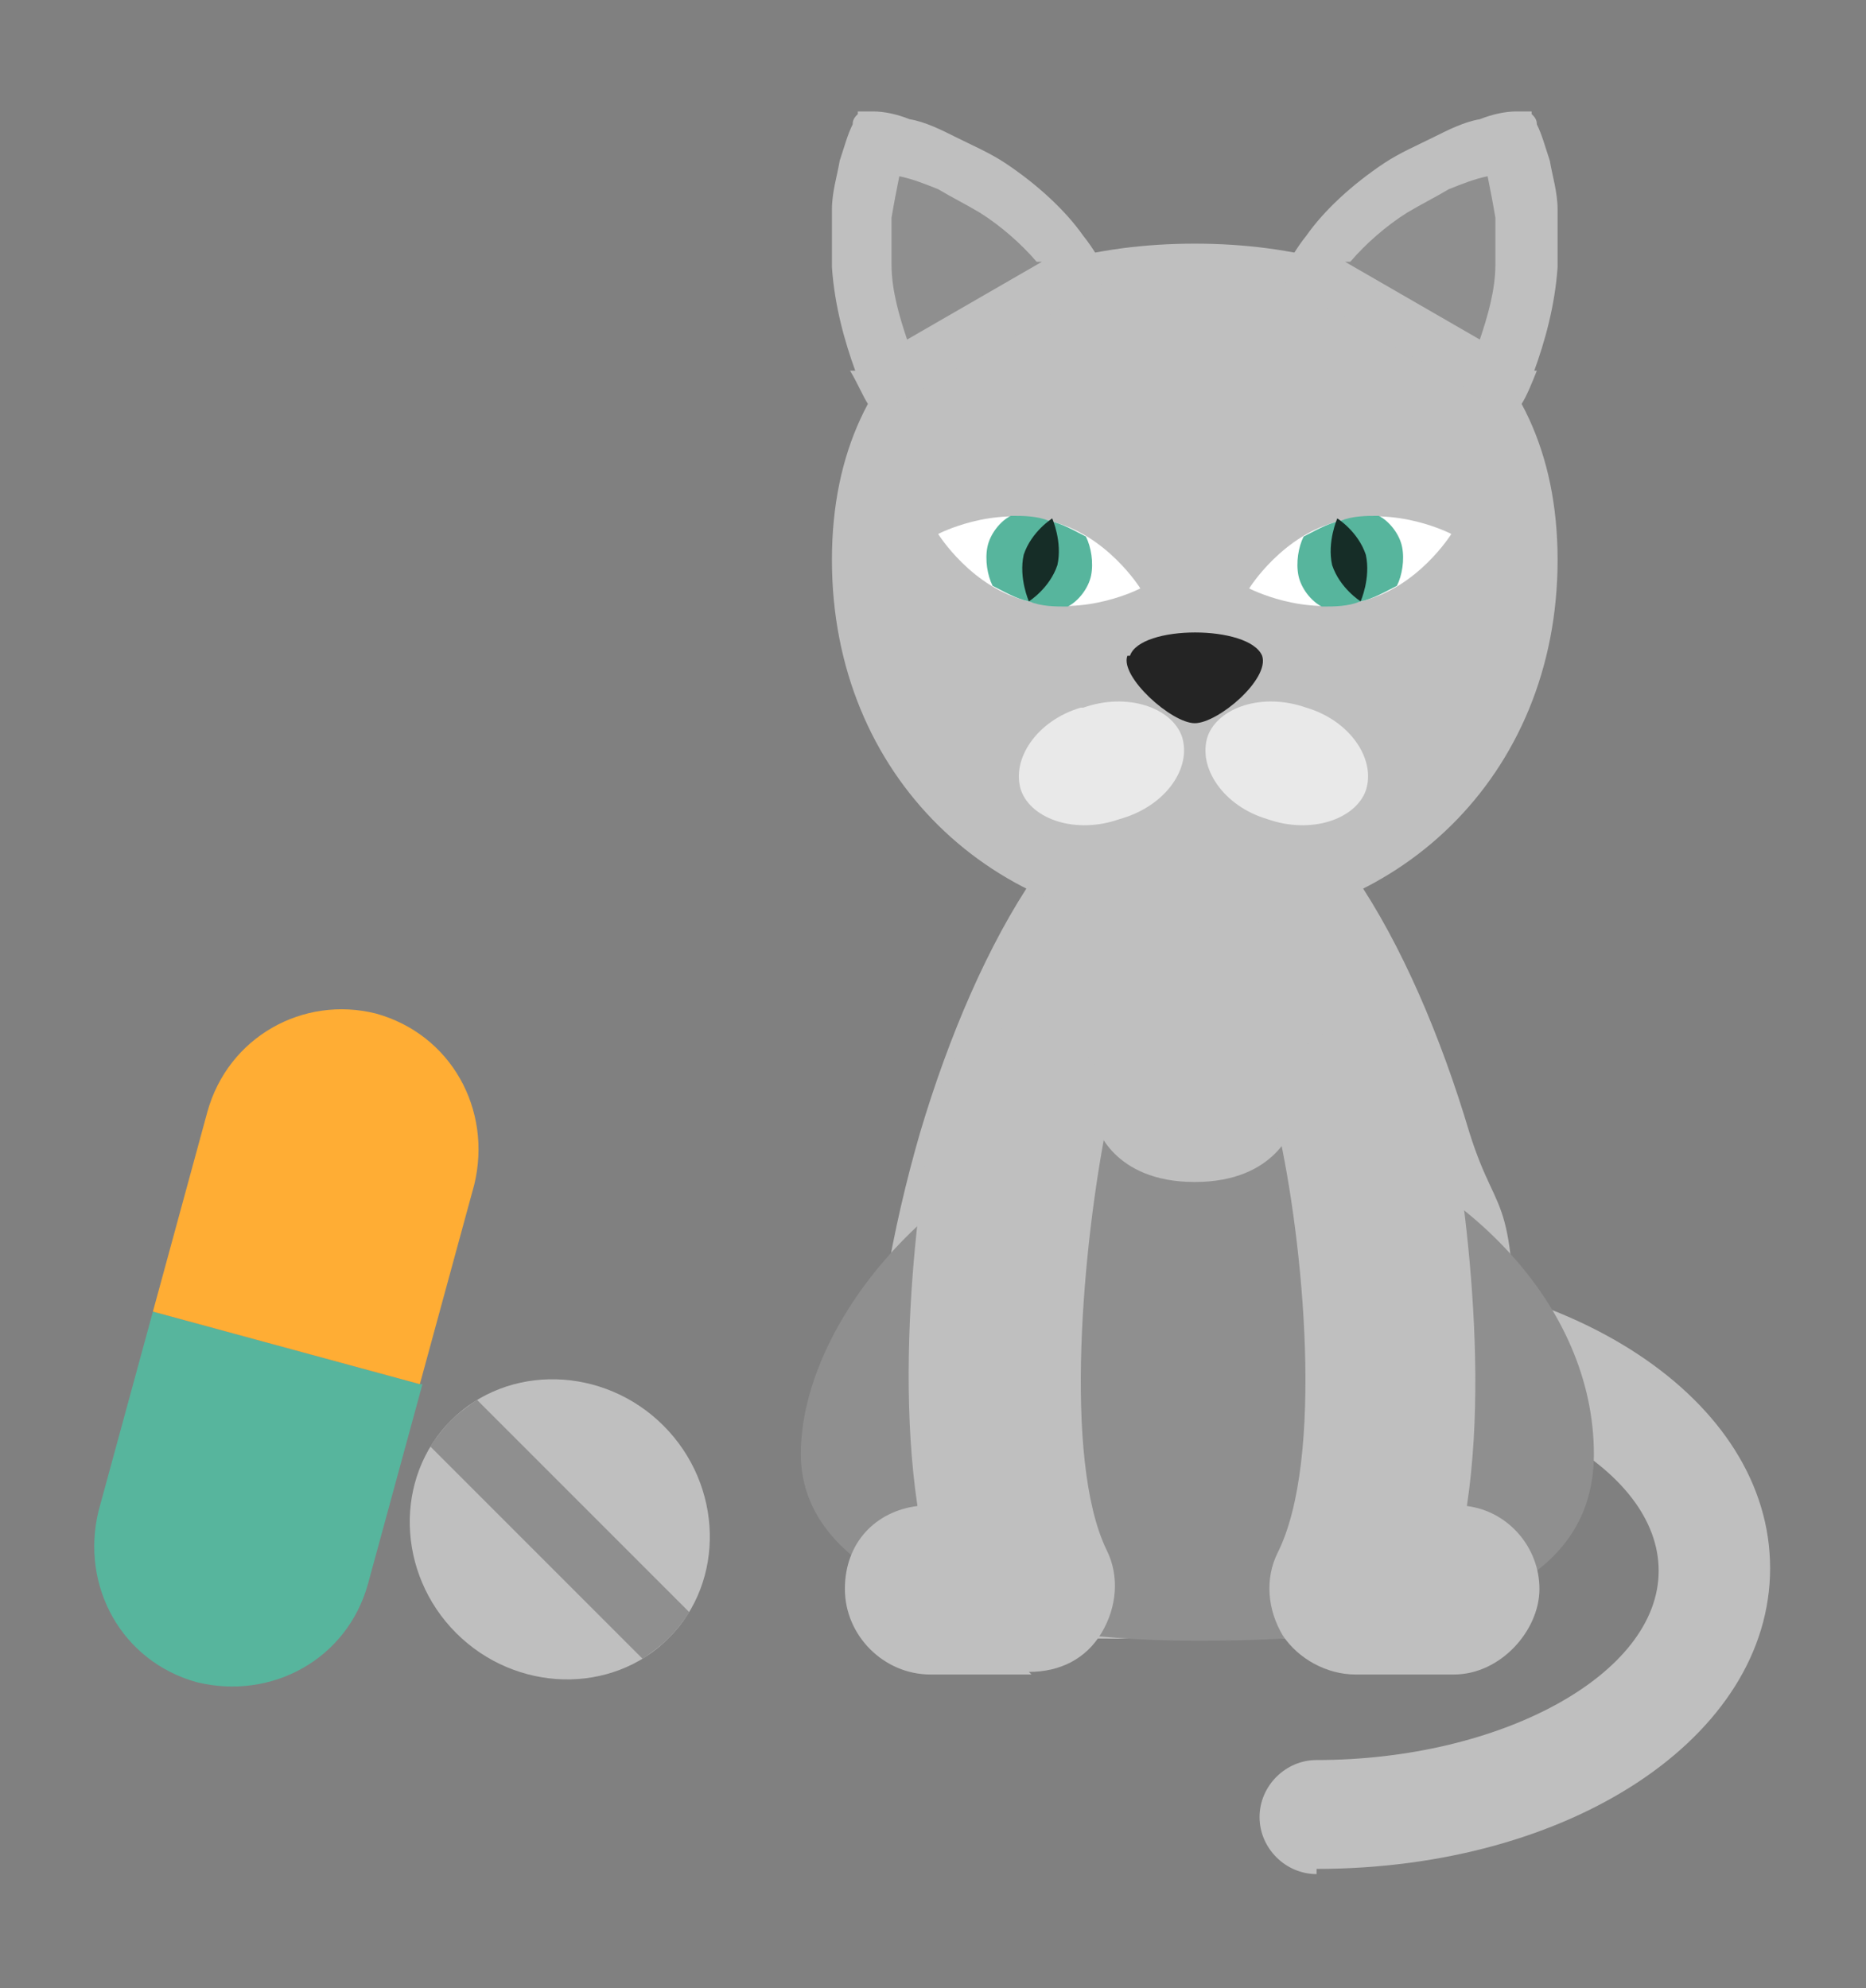 <?xml version="1.0" encoding="UTF-8"?>
<svg id="Capa_1" xmlns="http://www.w3.org/2000/svg" version="1.1" viewBox="0 0 72 76.7">
  <rect x="0" y="0" width="72" height="76.7" fill="#808080" stroke="none"/>
  <!-- Generator: Adobe Illustrator 29.6.1, SVG Export Plug-In . SVG Version: 2.1.1 Build 9)  -->
  <defs>
    <style>
      .st0 {
        fill: #8f8f8f;
      }

      .st1 {
        fill: #fff;
      }

      .st2 {
        fill: #242424;
      }

      .st3 {
        fill: #e9e9e9;
      }

      .st4 {
        fill: #bfbfbf;
      }

      .st5 {
        fill: #57b59d;
      }

      .st6 {
        fill: #ffad34;
      }

      .st7 {
        fill: #162d27;
      }
    </style>
  </defs>
  <g>
    <path class="st4" d="M50.8,72.3c-1.2,0-2.2-1-2.2-2.2s1-2.2,2.2-2.2c7.1,0,13.2-3.3,13.2-7.3s-6-7.3-13.2-7.3-2.2-1-2.2-2.2,1-2.2,2.2-2.2c9.8,0,17.5,5.1,17.5,11.6s-7.7,11.6-17.5,11.6Z"/>
    <path class="st4" d="M56.7,43.7c-2.2-7.4-6.1-14.3-10.6-14.3s-8.4,6.9-10.6,14.3c-1.1,3.8-1.8,7.8-1.8,11,0,9.3,5.5,8.5,12.4,8.5s12.4.8,12.4-8.5-.6-7.2-1.8-11Z"/>
    <path class="st0" d="M49.9,43.4s-.6,2.2-3.8,2.2-3.8-2.2-3.8-2.2c-6.6,1.8-11.4,7.9-11.4,12.7s6.8,7.2,15.3,7.2,15.3-1.5,15.3-7.2-4.9-10.8-11.4-12.7Z"/>
    <g>
      <path class="st4" d="M60.1,21.6c0,8.4-6.3,14.2-14,14.2s-14-5.8-14-14.2,6.3-12.2,14-12.2,14,3.8,14,12.2Z"/>
      <g>
        <g>
          <path class="st1" d="M56,20.6s-1.3,2.1-3.5,2.6c-2.2.6-4.3-.5-4.3-.5,0,0,1.3-2.1,3.5-2.6,2.2-.6,4.3.5,4.3.5Z"/>
          <path class="st5" d="M53.9,22.6c.2-.4.3-1,.2-1.5-.1-.5-.5-1-.9-1.2-.5,0-1,0-1.5.2-.5.1-1,.4-1.4.6-.2.4-.3,1-.2,1.5.1.5.5,1,.9,1.2.5,0,1,0,1.5-.2.5-.1,1-.4,1.4-.6Z"/>
          <path class="st7" d="M52.5,23.2s-.8-.5-1.1-1.4c-.2-.9.2-1.8.2-1.8,0,0,.8.5,1.1,1.4.2.9-.2,1.8-.2,1.8Z"/>
        </g>
        <g>
          <path class="st1" d="M36.2,20.6s1.3,2.1,3.5,2.6c2.2.6,4.3-.5,4.3-.5,0,0-1.3-2.1-3.5-2.6-2.2-.6-4.3.5-4.3.5Z"/>
          <path class="st5" d="M38.3,22.6c-.2-.4-.3-1-.2-1.5.1-.5.5-1,.9-1.2.5,0,1,0,1.5.2.5.1,1,.4,1.4.6.2.4.3,1,.2,1.5-.1.5-.5,1-.9,1.2-.5,0-1,0-1.5-.2-.5-.1-1-.4-1.4-.6Z"/>
          <path class="st7" d="M39.7,23.2s.8-.5,1.1-1.4c.2-.9-.2-1.8-.2-1.8,0,0-.8.5-1.1,1.4-.2.9.2,1.8.2,1.8Z"/>
        </g>
      </g>
      <g>
        <g>
          <path class="st4" d="M59.2,14.3c.4-1.1.8-2.5.9-4,0-.7,0-1.5,0-2.2,0-.7-.2-1.3-.3-1.9-.2-.6-.3-1-.5-1.4,0-.2-.1-.3-.2-.4,0,0,0-.1,0-.1,0,0,0,0-.2,0,0,0-.3,0-.4,0-.4,0-.9.1-1.4.3-.6.1-1.2.4-1.8.7-.6.3-1.3.6-1.9,1-1.2.8-2.3,1.8-3,2.8-.4.5-.6.9-.8,1.2,0,.2-.1.3-.2.4,0,0,0,.1,0,.1l9.1,5.3s0,0,0-.1c0,0,.1-.2.2-.4.2-.3.4-.8.6-1.3Z"/>
          <path class="st0" d="M52.1,10.1c.6-.7,1.4-1.4,2.2-1.9.5-.3,1.1-.6,1.6-.9.5-.2,1-.4,1.5-.5,0,0,0,0,0,0,0,0,0,0,0,0,.1.5.2,1,.3,1.6,0,.6,0,1.2,0,1.8,0,1-.3,2-.6,2.9l-5.2-3Z"/>
        </g>
        <g>
          <path class="st4" d="M33,14.3c-.4-1.1-.8-2.5-.9-4,0-.7,0-1.5,0-2.2,0-.7.2-1.3.3-1.9.2-.6.3-1,.5-1.4,0-.2.1-.3.2-.4,0,0,0-.1,0-.1,0,0,0,0,.2,0,0,0,.3,0,.4,0,.4,0,.9.1,1.4.3.6.1,1.2.4,1.8.7.6.3,1.3.6,1.9,1,1.2.8,2.3,1.8,3,2.8.4.5.6.9.8,1.2,0,.2.1.3.2.4,0,0,0,.1,0,.1l-9.1,5.3s0,0,0-.1c0,0-.1-.2-.2-.4-.2-.3-.4-.8-.7-1.3Z"/>
          <path class="st0" d="M40,10.1c-.6-.7-1.4-1.4-2.2-1.9-.5-.3-1.1-.6-1.6-.9-.5-.2-1-.4-1.5-.5,0,0,0,0,0,0,0,0,0,0,0,0-.1.5-.2,1-.3,1.6,0,.6,0,1.2,0,1.8,0,1,.3,2,.6,2.9l5.2-3Z"/>
        </g>
      </g>
      <path class="st2" d="M43.5,25.3c-.3.8,1.7,2.6,2.6,2.6s2.9-1.7,2.6-2.6c-.5-1.2-4.7-1.2-5.1,0Z"/>
      <g>
        <path class="st3" d="M50.4,27.3c-1.7-.6-3.4,0-3.8,1.1-.4,1.2.6,2.7,2.3,3.2,1.7.6,3.4,0,3.8-1.1.4-1.2-.6-2.7-2.3-3.2Z"/>
        <path class="st3" d="M41.8,27.3c1.7-.6,3.4,0,3.8,1.1.4,1.2-.6,2.7-2.4,3.2-1.7.6-3.4,0-3.8-1.1-.4-1.2.6-2.7,2.3-3.2Z"/>
      </g>
    </g>
    <path class="st4" d="M56.2,64.6h-3.9c-1.1,0-2.2-.6-2.8-1.5-.6-1-.7-2.2-.2-3.2,1.8-3.6,1-12,0-16.4-.4-1.8.8-3.5,2.6-3.9,1.8-.4,3.5.8,3.9,2.6.2,1.1,1.8,9.3.8,15.9,1.6.2,2.8,1.6,2.8,3.2s-1.5,3.3-3.3,3.3Z"/>
    <path class="st4" d="M39.8,64.6h-3.9c-1.8,0-3.3-1.5-3.3-3.3s1.2-3,2.8-3.2c-1-6.7.5-14.8.8-15.9.4-1.8,2.1-2.9,3.9-2.6,1.8.4,2.9,2.1,2.6,3.8-.9,4.5-1.7,12.9,0,16.4.5,1,.4,2.2-.2,3.2-.6,1-1.6,1.5-2.8,1.5Z"/>
  </g>
  <g>
    <g>
      <path class="st5" d="M16.3,53.4l-2.1,7.7c-.8,2.9-3.7,4.5-6.6,3.8-2.9-.8-4.5-3.7-3.8-6.6l2.1-7.7,10.3,2.8Z"/>
      <path class="st6" d="M8,42.9c.8-2.9,3.7-4.5,6.5-3.8,2.9.8,4.5,3.7,3.8,6.6l-2.1,7.7-10.3-2.8,2.1-7.7Z"/>
    </g>
    <g>
      <path class="st4" d="M17.6,63c2.3,2.3,6,2.4,8.2.2,2.2-2.2,2.1-5.9-.2-8.2-2.3-2.3-6-2.4-8.2-.2-2.2,2.2-2.1,5.9.2,8.2Z"/>
      <path class="st0" d="M26.6,62.2c-.2.3-.5.7-.8,1-.3.3-.6.5-1,.8l-8.2-8.2c.2-.3.5-.7.8-1,.3-.3.6-.5,1-.8l8.2,8.2Z"/>
    </g>
  </g>
</svg>